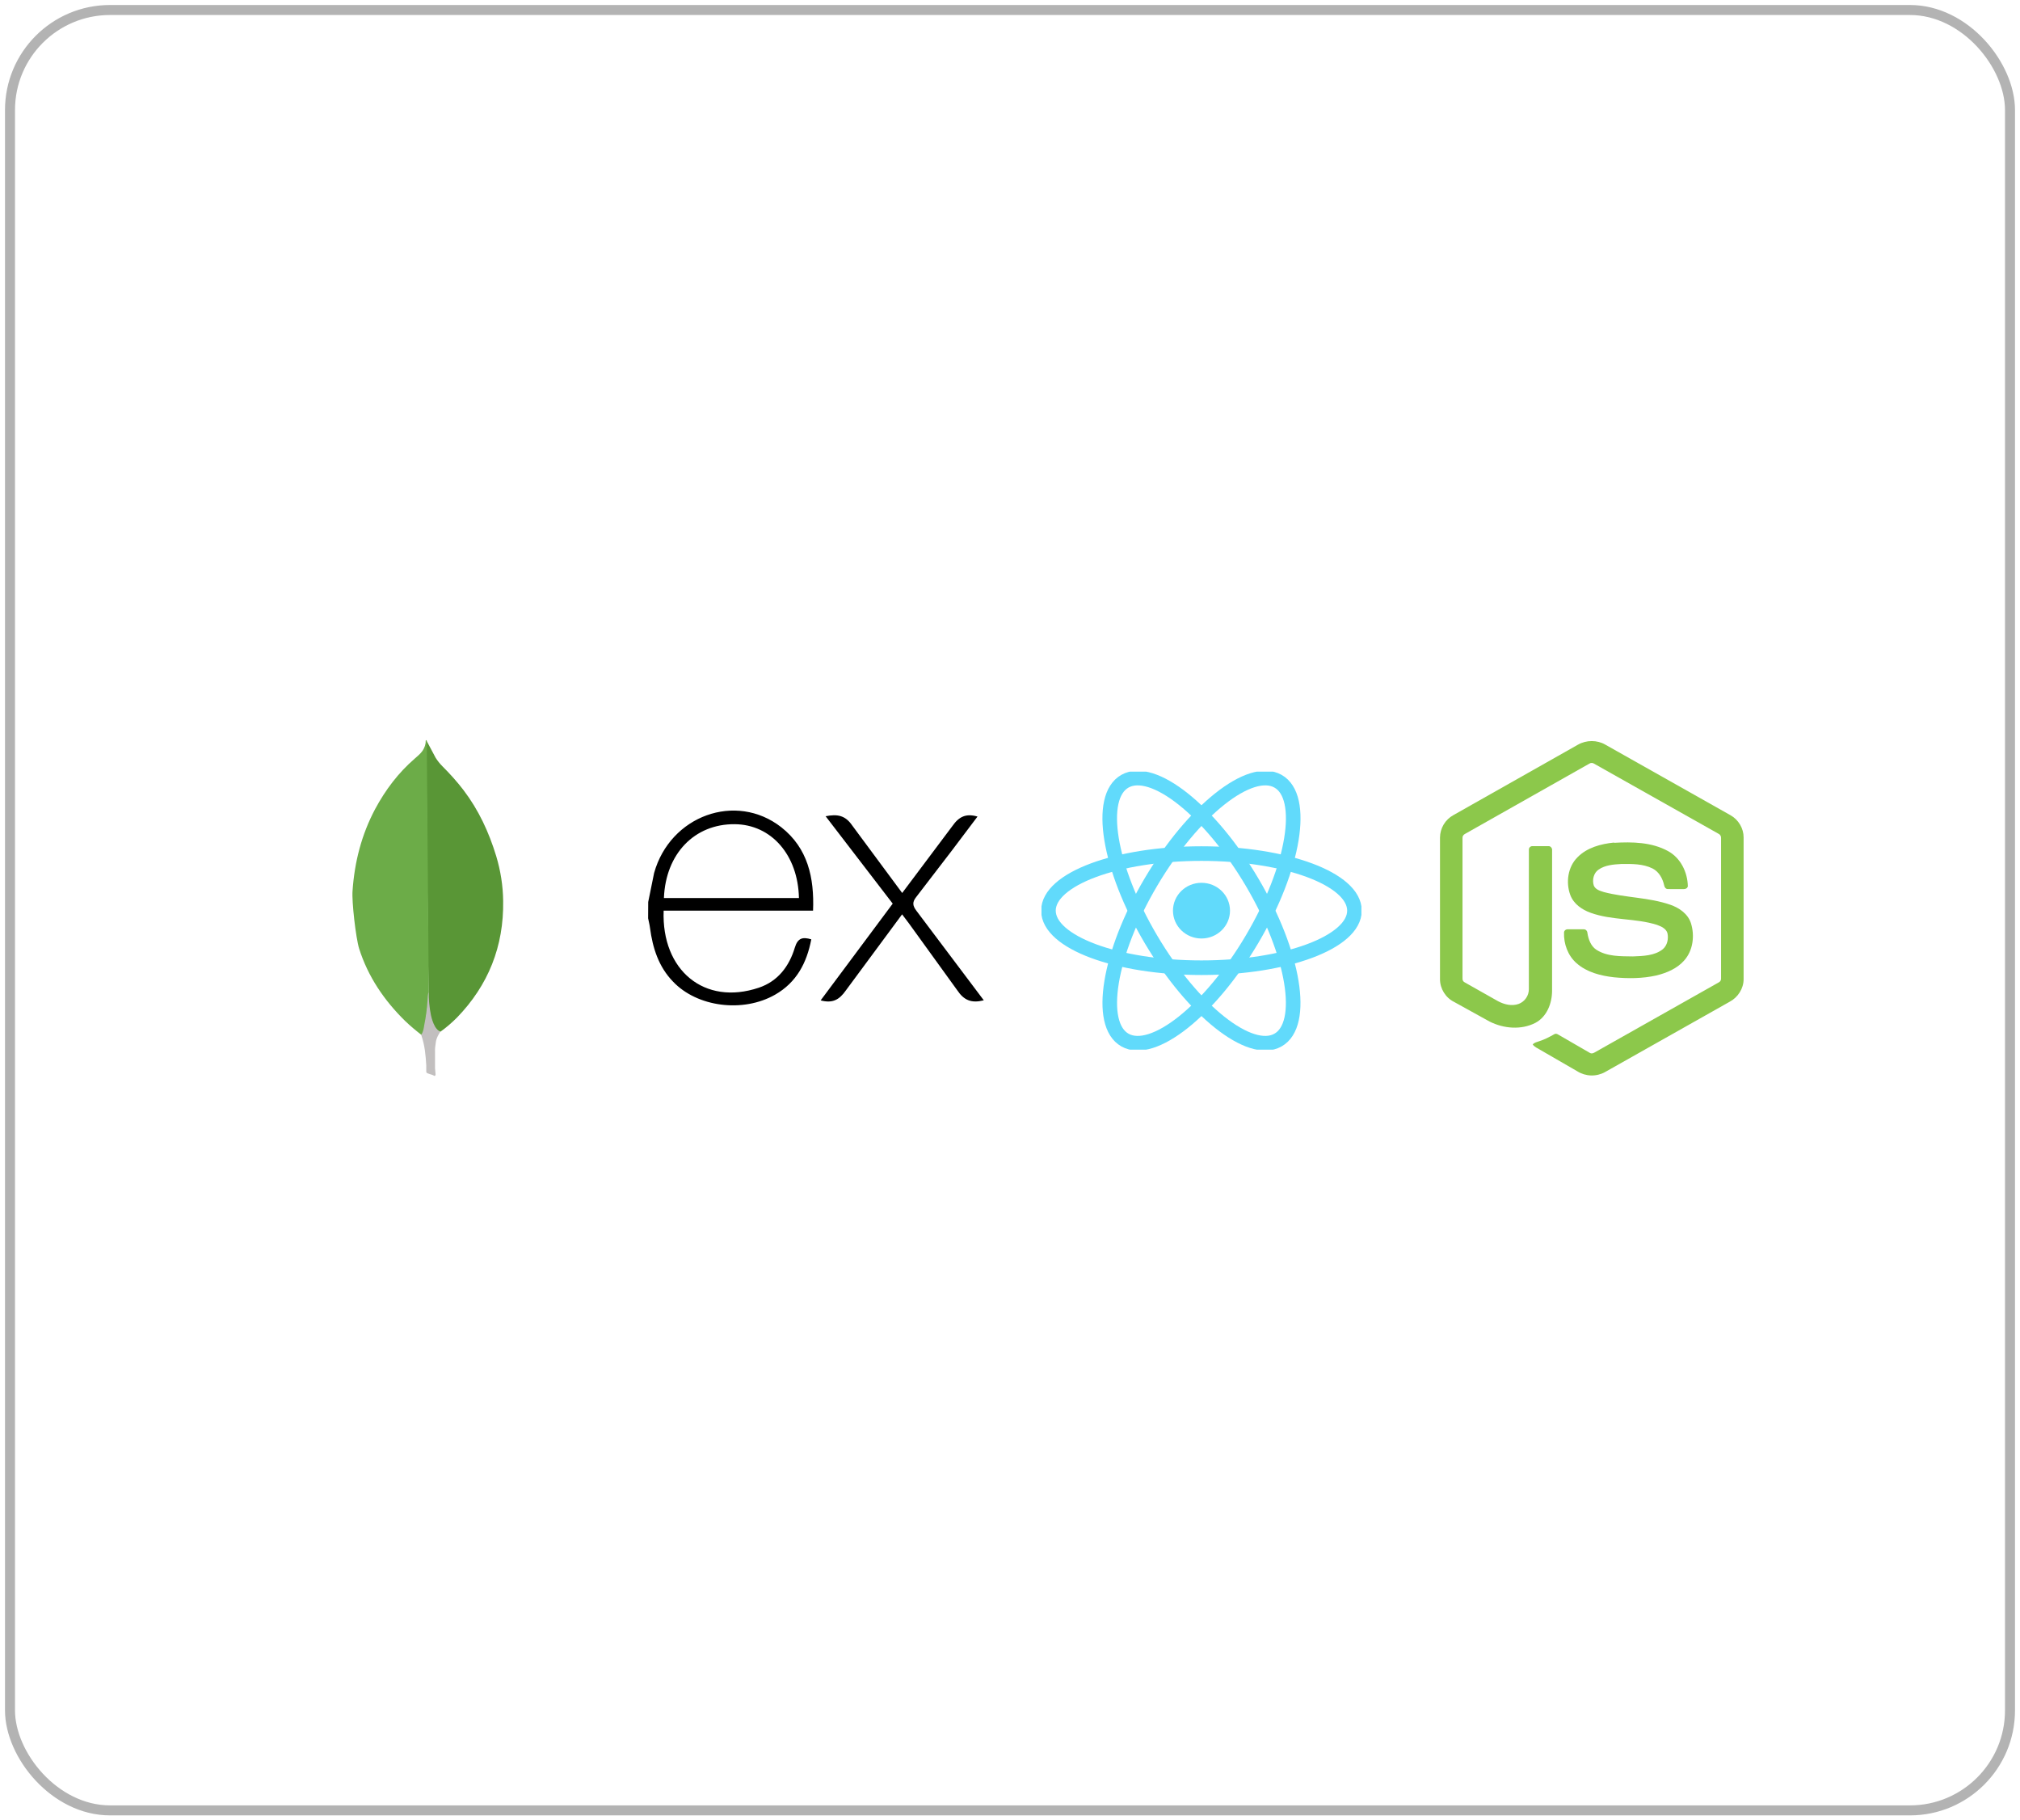 <svg xmlns="http://www.w3.org/2000/svg" width="202" height="182" viewBox="0 0 202 182" fill="none"><rect x="1" y="1" width="200" height="180" rx="10" stroke="black" stroke-opacity="0.3"></rect><g clip-path="url(#clip0_759_1525)"><path d="M120.148 93.83C121.723 93.83 123 92.584 123 91.046C123 89.508 121.723 88.261 120.148 88.261C118.574 88.261 117.297 89.508 117.297 91.046C117.297 92.584 118.574 93.83 120.148 93.83Z" fill="#61DAFB"></path><path d="M120.145 96.751C128.595 96.751 135.446 94.196 135.446 91.045C135.446 87.894 128.595 85.34 120.145 85.34C111.694 85.34 104.844 87.894 104.844 91.045C104.844 94.196 111.694 96.751 120.145 96.751Z" stroke="#61DAFB" stroke-width="1.459"></path><path d="M115.086 93.898C119.311 101.045 125.002 105.561 127.796 103.986C130.59 102.41 129.43 95.34 125.205 88.193C120.98 81.046 115.289 76.53 112.495 78.105C109.701 79.68 110.861 86.751 115.086 93.898Z" stroke="#61DAFB" stroke-width="1.459"></path><path d="M115.09 88.193C110.865 95.339 109.705 102.41 112.499 103.986C115.293 105.561 120.984 101.045 125.209 93.898C129.434 86.751 130.594 79.68 127.8 78.105C125.006 76.529 119.315 81.046 115.09 88.193Z" stroke="#61DAFB" stroke-width="1.459"></path></g><g clip-path="url(#clip1_759_1525)"><path d="M157.804 74.448C158.643 73.973 159.713 73.971 160.532 74.448L173.06 81.511C173.844 81.951 174.368 82.825 174.361 83.728V97.889C174.366 98.83 173.79 99.722 172.964 100.155L160.502 107.185C160.076 107.42 159.594 107.537 159.108 107.524C158.621 107.51 158.147 107.367 157.734 107.108L153.994 104.947C153.74 104.795 153.453 104.675 153.273 104.428C153.432 104.214 153.715 104.187 153.946 104.092C154.466 103.927 154.943 103.673 155.421 103.404C155.542 103.32 155.69 103.352 155.805 103.427L158.994 105.271C159.221 105.403 159.452 105.229 159.647 105.119L171.883 98.214C172.034 98.141 172.118 97.981 172.106 97.816V83.791C172.122 83.602 172.014 83.43 171.843 83.354L159.413 76.354C159.342 76.304 159.257 76.278 159.17 76.278C159.083 76.277 158.997 76.304 158.926 76.353L146.513 83.367C146.345 83.444 146.23 83.614 146.251 83.802V97.827C146.236 97.993 146.325 98.149 146.477 98.22L149.793 100.093C150.416 100.428 151.181 100.617 151.867 100.371C152.167 100.258 152.426 100.055 152.608 99.791C152.79 99.527 152.887 99.214 152.886 98.893L152.889 84.952C152.874 84.746 153.069 84.575 153.27 84.596H154.864C155.074 84.59 155.238 84.813 155.21 85.02L155.207 99.049C155.208 100.295 154.696 101.65 153.543 102.262C152.123 102.996 150.367 102.842 148.964 102.136L145.397 100.164C144.558 99.745 143.995 98.838 144 97.898V83.737C144.004 83.277 144.13 82.826 144.367 82.431C144.603 82.037 144.941 81.712 145.345 81.492L157.804 74.448ZM161.417 84.264C163.228 84.159 165.168 84.195 166.798 85.088C168.06 85.771 168.759 87.206 168.783 88.61C168.747 88.799 168.55 88.904 168.369 88.89C167.845 88.889 167.318 88.897 166.792 88.887C166.568 88.895 166.439 88.69 166.411 88.492C166.26 87.821 165.894 87.157 165.262 86.833C164.293 86.347 163.169 86.371 162.111 86.382C161.339 86.424 160.509 86.49 159.856 86.943C159.352 87.287 159.201 87.992 159.381 88.54C159.549 88.941 160.013 89.07 160.392 89.19C162.576 89.761 164.889 89.714 167.032 90.456C167.918 90.762 168.786 91.358 169.09 92.286C169.486 93.531 169.313 95.018 168.429 96.016C167.712 96.839 166.667 97.275 165.623 97.529C164.235 97.838 162.796 97.846 161.387 97.707C160.063 97.556 158.684 97.208 157.662 96.306C156.787 95.547 156.361 94.363 156.403 93.222C156.413 93.029 156.605 92.895 156.791 92.911H158.364C158.576 92.896 158.732 93.078 158.742 93.278C158.84 93.907 159.08 94.589 159.638 94.956C160.714 95.65 162.064 95.602 163.295 95.622C164.316 95.577 165.462 95.563 166.295 94.888C166.736 94.503 166.865 93.86 166.747 93.306C166.618 92.838 166.117 92.621 165.698 92.467C163.542 91.785 161.203 92.033 159.068 91.261C158.202 90.954 157.364 90.375 157.031 89.485C156.566 88.226 156.779 86.666 157.758 85.701C158.702 84.741 160.087 84.371 161.398 84.239L161.417 84.264Z" fill="#8CC84B"></path></g><g clip-path="url(#clip2_759_1525)"><path d="M98.379 100.009C97.158 100.319 96.403 100.022 95.725 99.005L90.906 92.338L90.21 91.415L84.582 99.027C83.939 99.943 83.265 100.341 82.065 100.017L89.271 90.344L82.562 81.606C83.716 81.381 84.513 81.496 85.221 82.529L90.219 89.279L95.254 82.566C95.899 81.65 96.593 81.302 97.751 81.639L95.149 85.088L91.625 89.678C91.205 90.202 91.263 90.561 91.649 91.067L98.379 100.009ZM64.821 90.182L65.41 87.283C67.015 81.545 73.592 79.161 78.128 82.706C80.779 84.792 81.437 87.741 81.306 91.045H66.365C66.141 96.993 70.421 100.582 75.879 98.751C77.793 98.108 78.921 96.609 79.485 94.734C79.772 93.794 80.246 93.647 81.129 93.915C80.678 96.261 79.66 98.22 77.51 99.447C74.297 101.282 69.711 100.688 67.299 98.137C65.862 96.657 65.268 94.782 65.001 92.776C64.959 92.445 64.875 92.129 64.812 91.811C64.818 91.269 64.821 90.726 64.821 90.183V90.182ZM66.392 89.784H79.894C79.806 85.483 77.128 82.428 73.468 82.402C69.451 82.371 66.566 85.353 66.392 89.784Z" fill="black"></path></g><g clip-path="url(#clip3_759_1525)"><path d="M42.674 74.091L43.57 75.774C43.771 76.084 43.989 76.359 44.246 76.615C44.996 77.365 45.709 78.151 46.349 78.992C47.866 80.985 48.89 83.198 49.621 85.592C50.06 87.054 50.298 88.554 50.316 90.071C50.389 94.606 48.834 98.499 45.7 101.735C45.188 102.247 44.641 102.721 44.053 103.143C43.743 103.143 43.596 102.905 43.468 102.686C43.23 102.284 43.084 101.826 43.011 101.369C42.901 100.821 42.828 100.272 42.864 99.706V99.45C42.839 99.395 42.565 74.22 42.674 74.091Z" fill="#599636"></path><path d="M42.676 74.036C42.639 73.962 42.603 74.018 42.566 74.054C42.584 74.421 42.456 74.748 42.256 75.061C42.035 75.371 41.744 75.609 41.451 75.865C39.825 77.273 38.545 78.973 37.521 80.875C36.157 83.434 35.454 86.177 35.255 89.065C35.164 90.107 35.584 93.782 35.913 94.843C36.808 97.658 38.417 100.017 40.502 102.065C41.014 102.558 41.561 103.015 42.128 103.455C42.292 103.455 42.31 103.308 42.348 103.199C42.42 102.965 42.475 102.727 42.513 102.485L42.88 99.743L42.676 74.036Z" fill="#6CAC48"></path><path d="M43.577 104.257C43.614 103.837 43.815 103.489 44.035 103.142C43.814 103.051 43.651 102.869 43.523 102.667C43.413 102.484 43.321 102.265 43.25 102.064C42.994 101.296 42.94 100.49 42.866 99.706V99.23C42.775 99.304 42.756 99.925 42.756 100.017C42.703 100.846 42.593 101.671 42.426 102.485C42.372 102.815 42.335 103.143 42.133 103.436C42.133 103.472 42.133 103.509 42.151 103.564C42.48 104.533 42.57 105.52 42.626 106.526V106.893C42.626 107.331 42.608 107.239 42.972 107.386C43.119 107.44 43.282 107.459 43.429 107.568C43.539 107.568 43.557 107.477 43.557 107.404L43.503 106.801V105.118C43.485 104.824 43.539 104.533 43.576 104.258L43.577 104.257Z" fill="#C2BFBF"></path></g><defs><clipPath id="clip0_759_1525"><rect width="31.993" height="27.797" fill="white" transform="translate(104.148 77.147)"></rect></clipPath><clipPath id="clip1_759_1525"><rect width="33.566" height="33.566" fill="white" transform="translate(142.43 74)"></rect></clipPath><clipPath id="clip2_759_1525"><rect width="33.566" height="33.566" fill="white" transform="translate(64.812 74)"></rect></clipPath><clipPath id="clip3_759_1525"><rect width="33.566" height="33.566" fill="white" transform="translate(26 74)"></rect></clipPath></defs></svg>